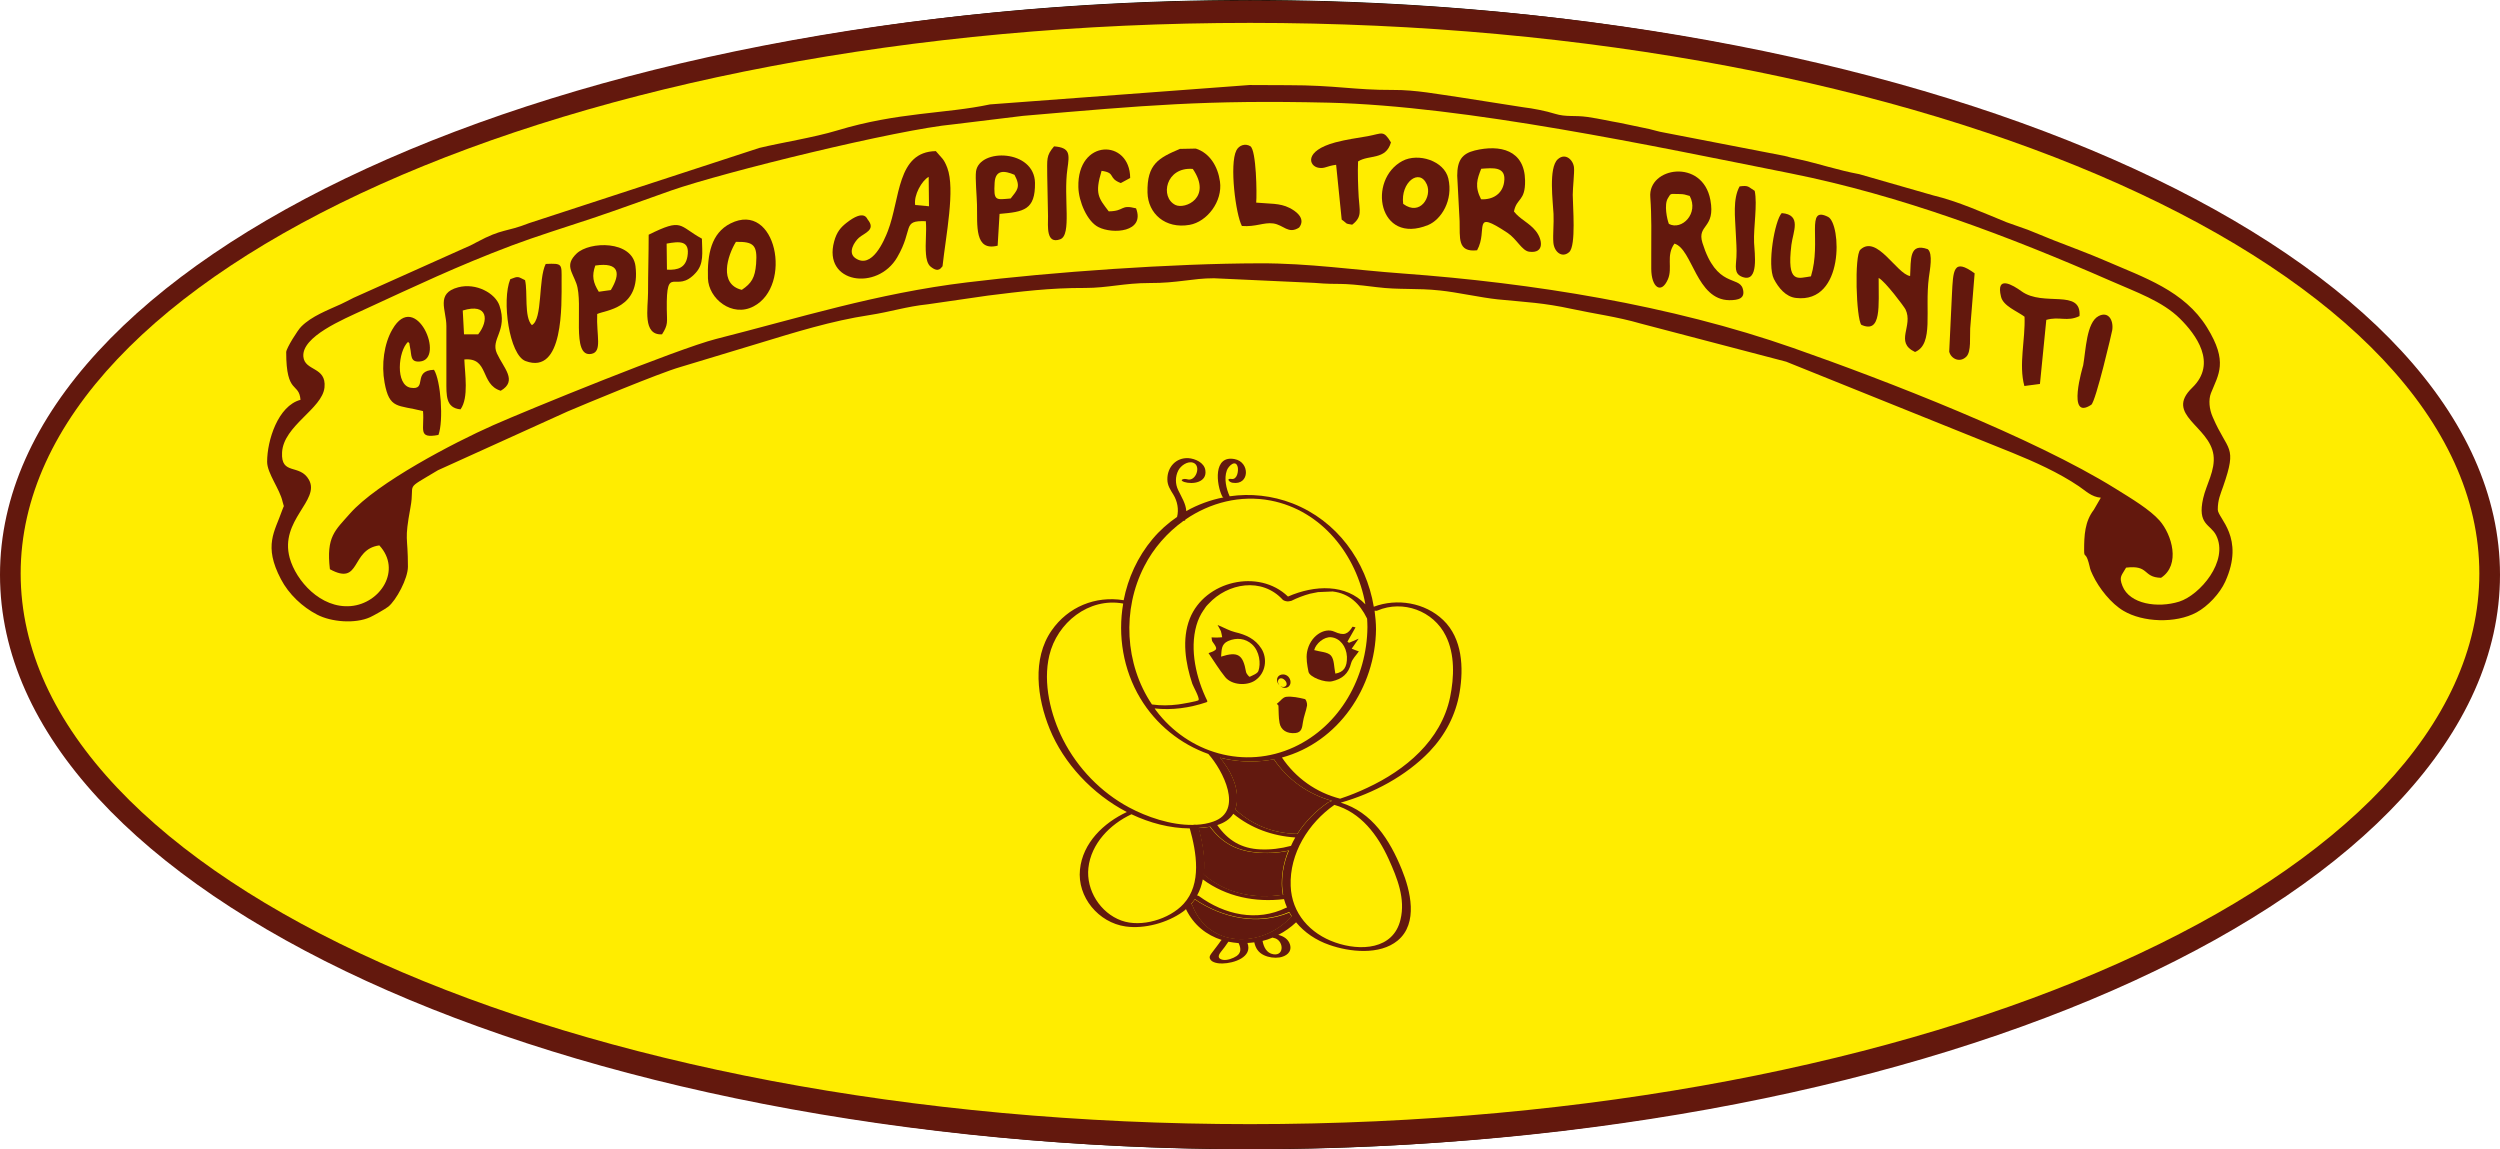 <svg version="1.1" xmlns="http://www.w3.org/2000/svg" xmlns:xlink="http://www.w3.org/1999/xlink" x="0px" y="0px"
	 viewBox="0 0 1573.2 723.1" style="enable-background:new 0 0 1573.2 723.1;" xml:space="preserve">
<style type="text/css">
	.st0{fill-rule:evenodd;clip-rule:evenodd;fill:#FFED00;}
	.st1{fill:none;stroke:#000000;stroke-width:0.567;stroke-miterlimit:22.926;}
	.st2{fill-rule:evenodd;clip-rule:evenodd;fill:#63180D;}
	.st3{display:none;}
	.st4{display:inline;}
	.st5{fill:none;stroke:#62190F;stroke-width:2;stroke-miterlimit:10;}
	.st6{fill:#62190F;}
	.st7{fill:none;stroke:#62190F;stroke-miterlimit:10;}
</style>
<g id="Livello_1">
	<g>
		<ellipse class="st0" cx="786.6" cy="361.6" rx="778" ry="361.3"/>
		<ellipse class="st1" cx="786.6" cy="361.6" rx="778" ry="361.3"/>
		<path class="st2" d="M786.6,14.4c427.2,0,773.6,155.1,773.6,346.5c0,191.3-346.3,346.5-773.6,346.5S13,552.2,13,360.9
			C13,169.6,359.4,14.4,786.6,14.4 M786.6,0.3c434.4,0,786.6,161.8,786.6,361.4S1221,723.1,786.6,723.1S0,561.3,0,361.7
			S352.2,0.3,786.6,0.3z"/>
	</g>
	<path class="st2" d="M180.1,221.6c0,27.1,8.1,18.7,9,30c-14.2,3.8-21,25.6-21,39c0,7.2,8,17.2,9.7,25c1.1,4.7,1.2,1.2-0.2,5.4
		c-4.7,13.6-12,22.2-0.8,43.5c4.9,9.4,13.5,17.5,22.8,22.3c8.8,4.6,23.8,5.9,33.3,1.6c2.2-1,9.5-5.1,11.4-6.6
		c5-4,12.4-17.7,12.4-25.2c0-20.3-2.4-15.4,1.6-37.3c3.1-16.6-4.8-10.1,17.3-23.4L357,259c10.3-4.4,58.3-24.4,71-28l49.6-15
		c22.7-6.9,45.7-14.1,69.4-17.7c13.6-2.1,23.3-5.4,36.7-6.8l38-5.5c20.2-2.5,38.9-4.9,61.2-4.8c14.2,0,24.5-3.1,40.5-3.1
		c17.5,0.1,26.9-3,40.5-3L827,178c18,1.5,13.3-0.6,39.3,2.7c14.3,1.8,25.2,0.5,39.9,2.1c10.7,1.1,25.7,4.5,36.4,5.6
		c18.2,1.8,28.5,2.1,46.5,6c14.3,3.1,28.5,4.9,43.3,9.2l91.6,24l142.3,57.3c14,5.7,29.2,12.5,41.9,21.1c4.3,2.9,7.9,6.7,13.8,7.2
		l-4.4,7.6c-5.7,7.4-6.1,16.2-6.1,25.4c0,5.2,0.9,0.9,2.8,7.7c1.3,4.6,0.5,3.4,2.6,7.9c4,8.5,11.7,18.1,19.4,22.6
		c12.1,7.2,32.7,8.1,45.9,1c7.2-3.9,14.7-11.9,18.1-19.4c12.6-27.8-4.7-39.9-4.7-45.3c0-6.2,1.7-9.7,3.4-14.6
		c9.1-26.2,2.9-21.5-6.6-43.7c-2.2-5-2.7-10.8-1.1-15c4.7-11.8,11-19.6-2.5-41.4c-14.3-23.1-39.7-31.4-63.4-41.7
		c-11.1-4.8-22.3-8.9-33.3-13.2c-5.4-2.2-10.2-4.2-16-6.5l-13.3-4.7c-14.8-6-30.6-13.2-46.1-16.9l-46.7-13.4
		c-7.4-1.4-12.2-2.7-19.4-4.6c-5.9-1.6-13.2-3.6-17.9-4.6c-5.6-1.2-5.3-1.1-9.7-2.3l-75.4-14.6c-5-0.9-5-1.2-9.7-2.3l-18.6-3.9
		c-6.5-1.1-12.2-2.5-20.3-3.7c-8.5-1.2-13.3,0.2-20.5-2c-5.7-1.8-13.9-3.4-19.9-4.1l-40.2-6.3c-13.6-1.9-27.5-4.7-41.9-4.6
		c-24.5,0.1-35.8-3-66.1-3c-8,0-16.1-0.1-24.1-0.1L623,65.7c-28.1,6-57.9,4.8-96.2,16.4c-14.9,4.5-35,7.6-49,11L333,140.4
		c-15,5.9-16.6,3.2-33,12c-3.5,1.9-4.1,2.2-8.1,3.9l-69.4,31.1c-2.8,1.4-5.8,3-8,4c-8.1,3.7-18.5,7.6-24.9,14.1
		C187.6,207.3,180.1,219.2,180.1,221.6 M238.7,343.2c14.3,15.5,0.7,36.6-18,38.2c-18.9,1.6-34.4-15.9-38.4-30.3
		c-6.5-23.8,19.4-36.2,12.1-49.2c-5.8-10.3-17.7-2.5-16.9-17.2c0.9-16.9,25.3-27.4,26.7-40.9c1.3-13.2-12.5-10.1-13.3-19.4
		c-1.1-12.6,25-23.4,37.9-29.4c32.6-15,59-27.6,93.2-40.5c15.2-5.7,33.7-11.5,50.3-17c16.8-5.6,32.9-11.6,50-17.6
		c33.3-11.6,142.4-38.4,178-41.7l43.5-5.3c76.9-6.6,114.5-10.1,192.2-8.3c86.5,2.1,204.8,27.4,290.8,44.5
		c69.4,13.9,136.7,39.3,201.3,67.6c16.1,7.1,32.6,12.8,43.7,23.8c10,9.9,23.7,28.1,7.7,43.5c-17.6,17,10.9,24,13.4,42.3
		c1.3,9.6-4.6,18.7-6.5,27.3c-3.8,16.8,4.6,16.1,8.2,23.3c8.1,16.2-10.3,37.6-23.3,41.7c-13.5,4.2-31.2,1.6-35.7-9.9
		c-2.4-6-0.3-6.7,2.3-11.5c14.8-1.8,10.3,6.1,22,6.4c12.5-8.2,6.8-27.2-0.9-36c-6.2-7-17.6-13.8-27.9-20.2
		c-51.5-32-144.1-67.9-202.6-88.4c-77.4-27.1-164-40.9-245.8-46.9c-30.5-2.2-58.9-6.5-90.1-6.4c-54.6,0.1-130.3,5.4-184.1,12
		c-56.9,6.9-105.8,22.4-157.9,35.6c-24.3,6.2-118.6,44.7-140.3,54.3c-24.8,11-72.9,36.1-90.1,55.6c-9.4,10.7-15,14.5-12.6,35
		C227.4,369,220.4,345.7,238.7,343.2z"/>
	<path class="st2" d="M546,138.1c-0.4-0.4-2-6.8-13.4,2.2c-3.4,2.7-6.1,5.6-7.7,11.7c-7.2,26.3,27.2,31.4,39.7,9.9
		c10.5-18.1,2.7-23.3,18-22.7c0.6,6.8-0.5,13.9,0.1,20.8c0.2,2.7,0.9,6.1,2.8,7.7c5.4,4.5,6.8,0.4,7.6-0.1c2.1-19.3,8.1-48.5,3-62
		c-2.3-6-3.5-6-7.2-10.5c-24.6,0.4-22.3,29.8-30.2,50.3c-2.2,5.7-10,24.4-20.5,17c-4.8-3.4-0.8-10,2.3-12.8
		C544.1,146.5,551.4,144.7,546,138.1 M575.9,129c-1-6.2,4.2-15.4,8.5-17.7l0.2,18.5L575.9,129z"/>
	<path class="st2" d="M1039.1,160.1v9c0,11.7,6.3,16.4,10.5,6.6c3.1-7.2-1.4-14.8,4.1-22.4c11.4,3.4,13.7,35.5,34.6,35.6
		c5.5,0,10.2-1,8.4-7.2c-2.4-8.3-16.5-0.2-25.4-28.9c-3.6-11.7,8.4-8.8,5-27c-4.9-26.3-39.4-20.7-37.8-1.7
		C1039.4,136.3,1039.1,148,1039.1,160.1 M1050.2,140.9c-1.1-2.7-3.2-12.1-0.6-16.2c2-3.3,1.2-2.6,6.9-2.6c3.2,0,4,0.4,6.8,1.2
		C1069.2,134.3,1058.3,145.2,1050.2,140.9z"/>
	<path class="st2" d="M917,110.6l1.5,28.5c0.3,10.5-1.6,19.8,11,18.4c7.2-13-3.9-26.2,19.1-11c5.9,3.9,9.1,11.3,13.7,11.9
		c9.9,1.3,8.3-7.9,4.1-13.1c-4.2-5.2-9.8-7.2-13.7-12.2c1.7-8.7,7.2-6.3,7-19.5C959.4,94.4,944,90.8,928,94.7
		C920,96.7,917,101,917,110.6 M932,125.4c-4.1-8-2.5-12.7,0.1-19.2c7.2-0.5,16-1.7,14.4,8.5C945.4,122.1,939.3,125.8,932,125.4z"/>
	<path class="st2" d="M280.9,205.1l0,34.5c0,9.2-0.5,17.1,8.9,18c5.3-7.4,2.7-22.5,2.4-31.4c15.7-1.4,9.8,15.7,22.9,19.7
		c10.8-6.3,1.8-14.3-2.4-23.5c-4.2-9.2,7-14.1,1.6-30.1c-2.6-7.7-14.6-14.5-26-11.5C274,184.6,280.9,195.2,280.9,205.1 M291.2,195.4
		c16.2-5,16.4,6.6,9.7,15l-8.9,0L291.2,195.4z"/>
	<path class="st2" d="M1171.3,204.4c12.9,5.8,10.8-12.2,10.9-29.5c4.2,2.2,16.2,18.3,16.9,19.8c5.1,10.5-7.1,20.6,6,26.8
		c12-5,6-26,8.7-46.9c0.6-4.7,2.7-15-0.7-17.8c-11.8-4.2-10.5,6.4-11.1,16.9c-8.5-1.3-20.9-26.3-31.3-16.6
		C1166.8,160.6,1168.1,200.6,1171.3,204.4"/>
	<path class="st2" d="M459.7,140.6c-12.1,6.1-14.7,19.4-14.2,34.6c0.4,12.8,15.2,24.7,28.7,17.6C499,179.9,488.5,126.2,459.7,140.6
		 M466.8,182.4c-14.6-3.5-9.1-21.4-3.7-30.2c11.3-0.2,13.6,2.1,12.7,13.9C475.1,174.8,472.9,178.3,466.8,182.4z"/>
	<path class="st2" d="M375.8,197.6c5.1-2.5,27.4-3.2,24.1-30.1c-2-16.3-28.9-15.8-37.1-7.9c-7.4,7.1-2.8,11.3-0.1,18.8
		c4.7,13-3.6,46.7,9.4,44.3C379.2,221.4,375.2,211.1,375.8,197.6 M374.6,167.1c15.4-2.3,16,5.1,9.8,15.4l-7.6,1.1
		C373.2,177.8,372.3,173.6,374.6,167.1z"/>
	<path class="st2" d="M266.2,258.7c1,11.6-3.6,17.5,9.7,15c3.3-8.8,1.5-34.3-2.8-41c-14,0.5-3.7,13.1-14.7,11.3
		c-9.7-1.7-7.9-23.1-1.6-28.9c1.9,2.6,0.2-0.8,1.3,3.9c1,4.4-0.1,9,6,8.5c16.6-1.2-2.5-45.8-17.2-20.2c-5.2,8.9-7,22.1-4.9,33.5
		C245.1,257.7,250.2,254.6,266.2,258.7"/>
	<path class="st2" d="M334.7,204.6c-5-5-2.5-20.8-4.3-28.3c-4.6-2.2-4-2.7-9.3-0.6c-5.5,13.4-0.6,47.7,9.6,51.5
		c24.1,9,22.7-35.4,22.7-50.6c0-10.5,0.8-11-10-10.5C338.6,175.7,341.6,200.9,334.7,204.6"/>
	<path class="st2" d="M742.5,93.7c-13.4,5.7-20.8,9.5-20.4,27.5c0.3,13.2,11.2,23,26.5,20.3c10.9-1.9,20.9-14.7,19.1-27.3
		c-1.3-9.4-6.4-17.9-15.2-20.7L742.5,93.7z M750.6,106.3c12.3,18-4.8,25.6-10.9,22.7C729.8,124.2,733.5,104.9,750.6,106.3z"/>
	<path class="st2" d="M1139.6,173.9c-8.1,1.1-15.4,5.2-12.3-19.9c1-8.1,6.7-18.9-6.1-19.9c-4.4,4.6-9.3,32.8-4.9,41.5
		c2.8,5.4,7.4,11.2,13.9,11.9c30.8,3.6,28.4-46.8,20.2-51C1135.9,129.2,1146.4,151.7,1139.6,173.9"/>
	<path class="st2" d="M882.5,101.3c-22.1,11.8-15.2,53.1,16.2,40.3c8.2-3.4,15.9-15.5,12.7-29.3C908.8,101.2,892.5,96,882.5,101.3
		 M883,128.3c-1.8-13.4,10.2-22.9,14.9-12.2C901.2,123.6,893.8,136.3,883,128.3z"/>
	<path class="st2" d="M627.8,154.6l1.2-20c15.3-1.3,22.5-2.5,22.3-19.5c-0.3-21.1-34.9-22-37.1-7.3c-0.6,4.2,0.5,15.8,0.6,20.9
		C615.1,142,613.1,158.3,627.8,154.6 M636,124.9c-9.4,0.8-10.8,1.8-10.1-9.9c0.5-8.5,6.4-7.6,12.5-5
		C642.6,117.8,640,119.7,636,124.9z"/>
	<path class="st2" d="M408.2,147.7c0,12.2-0.4,24.2-0.4,36.4c0,9.9-3.6,27,8.8,26.3c4-6.3,3.1-7.5,3-15.7c-0.4-29.7,5.6-9,18.2-23
		c5.2-5.7,4.1-12.3,3.9-21.5C426.8,142,429.8,137,408.2,147.7 M419.5,153.3c8.1-1.5,14.8-2.1,13.1,8.1c-1.2,6.9-5.8,8.7-12.9,8.3
		L419.5,153.3z"/>
	<path class="st2" d="M1274,199.3c0.6,14.2-3.8,30.2-0.1,43.6l9.8-1.3l4-40.3c8.2-2.4,13,1.4,20.9-2.4c1.3-17.5-22.7-5.6-36.5-15.6
		c-5.4-3.9-16.3-10.5-12.9,3.4C1260.6,192.6,1269.2,195.7,1274,199.3"/>
	<path class="st2" d="M840.8,103.7l3.5,34.5c3.8,2.6,1.6,2.4,6.6,3.2c6.5-5,4.6-8.8,4.1-17.3c-0.4-7.2-0.7-15.3-0.4-22.5
		c6.8-4.4,17.5-0.7,20.7-12c-4.8-7.9-5.4-5.6-14.6-3.9c-7.5,1.3-13.1,2-20.4,3.9c-20,5.4-16.7,15.1-10.4,16
		C833.8,106.2,834.6,104.5,840.8,103.7"/>
	<path class="st2" d="M714.9,131.1c-10.1-2.6-6.9,1.8-17.2,1.9c-6.4-8.4-8.9-11-4.5-25.5c9.3,1.3,3.7,4.5,12.1,7.7l5.9-3.2
		c-0.1-24.7-33.4-24.9-32.6,5.8c0.2,9.1,5.6,21.6,12.6,25.1C700.1,147.5,720.7,146.2,714.9,131.1"/>
	<path class="st2" d="M781.5,142.2c8.7,0.7,13.7-2.4,19.7-1.6c6.6,0.9,9.5,7,16.3,2.6c4.3-5.5-1.5-10.1-6.1-12.4
		c-6.1-3.1-12.6-2.5-20.9-3.3c0.5-5.2,0.1-33.1-3.7-35.5c-3.1-1.9-7.1-0.7-8.8,2.7C773.6,103.4,777.6,135,781.5,142.2"/>
	<path class="st2" d="M980.3,100.2c-6,5.4-3,27.2-2.7,34.4c0.3,5.9-0.5,13.2-0.1,18c0.5,6.1,5.6,10,10,6c4.4-4.1,2.2-28.9,2.2-36
		c0-4.2,1.1-14.1,0.8-17C990.2,100.9,985.2,95.8,980.3,100.2"/>
	<path class="st2" d="M1320.6,198.9c-7.7,4-8,21.7-9.7,31c-0.1,0.5-10.7,35.3,5.1,24.8c2.8-1.9,13.1-46,13.2-47
		C1330.1,201.4,1326.7,195.7,1320.6,198.9"/>
	<path class="st2" d="M1242.6,172c-13.6-9.9-13.5-1.9-14.3,13.6c-0.2,3.8-1.7,35.6-1.7,35.7c1.1,4.5,6.8,7.3,10.9,3
		c3-3.2,2-12.2,2.3-17.6L1242.6,172z"/>
	<path class="st2" d="M659,110.6l0.5,25.5c0,6.3-1.3,17.7,7.6,14.5c7.5-2.6,2-26,4.6-44.3c1.3-9.2,1.9-13.4-8.4-14.2
		C658.2,98.1,659,100.1,659,110.6"/>
	<path class="st2" d="M1104.2,120.1c-4.2-2.5-3.6-3.6-9.5-2.8c-4.4,8-2.8,19.5-2.4,29.4c0.2,5.4,0.7,9.7,0.4,15.1
		c-0.3,5.8-1.7,10.5,3.8,12.5c10.5,3.8,7.6-15,7.3-21.6C1103.4,142.8,1106,128.8,1104.2,120.1"/>
</g>
<g id="Livello_2" class="st3">
	<g class="st4">
		<path class="st5" d="M883.6,477.1c5.3,5,8.8,11.5,9.2,19.4c1.4,30.6-27.8,39.1-52.6,35"/>
		<path class="st5" d="M664.5,416.1c-10.4,0.9-20.3,4.8-27.2,13c-10.8,12.8-10.4,32.9-1.9,46.5c11.8,18.9,34.8,23.7,56,24.6
			c9.8,0.5,21,0.8,30.5-1.1"/>
		<path class="st5" d="M818.9,396.2c17.2-14.1,39.9-26.8,60.8-30.2c42.6-6.9,70.6,26.6,63.3,67.1c-4,21.9-17.9,34.2-39,39.7
			c-28.5,7.4-58.4,10.6-87.8,9.5c-4.5-0.2-10.9,0.1-17.5-0.2"/>
		<path class="st5" d="M768.3,373.7c-3.5-24.2-15.1-49.2-40.7-55.7c-27.2-7-65.2,10.1-73.8,38.8c-12.6,42.1,18.1,78.1,54.4,93.6
			c3.2,1.4,7.2,3.5,11.6,5.8c4.8,2.4,10,5,15.2,6.9"/>
		<path class="st5" d="M859.4,575.4c-19.8,3.4-50.3,9-70.9,9.4c-8.2,0.2-16.7-1.1-24.8-3.7c0,0,0,0,0,0c-12.6-4-24.4-11-33.1-20.2
			c-1-1.1-2-2.2-2.9-3.4c-10.8-13.9-12.9-33-7-49.4c0.6-1.7,1.3-3.3,2-4.9c13.4-28,53.6-32.1,81.5-18.8c7.1,3.4,13.3,7.8,18.2,13.3
			c1.8,2.1,3.5,4.3,4.9,6.6c5,8.6,9.8,18.2,13.3,27.9v0c0.8,2.1,1.5,4.2,2.1,6.3C845.9,549.4,851.4,566.3,859.4,575.4z"/>
		<path class="st6" d="M777.5,492.5c27.3-16.3-2.3-44.9-24.4-41c-18.6,3.3-32.2,26.7-12.5,38.6C750.6,496.2,766.8,498.8,777.5,492.5
			z"/>
		<path class="st5" d="M826.5,447.6c0.4-0.9,0.8-1.8,1.1-2.8c12.8-34.9-15.4-65.5-49.1-71.1c-15.2-2.5-33.2,7-43.6,17.4
			c-17.4,17.4-10.6,48.6,7.5,63C766,472.9,812.2,479.3,826.5,447.6z"/>
		<path class="st7" d="M785.7,421.4c-1.7,13.2,12.7,22.3,24.7,19.6c13.8-3.1,16.2-23.7,6.2-32.1c-7.6-6.3-18.3-6.1-25.1,1.2
			C788,413.8,786.2,417.7,785.7,421.4z"/>
		<path class="st6" d="M811.1,414.6c0.6-2.7,4-2.9,5.9-1c2.4,2.4,0.1,6.6-3.2,6.1C811.3,419.2,810.5,416.8,811.1,414.6z
			 M813.4,428.3c9.1-4,7.7-16.9-2.1-18.9c-8.7-1.8-15.8,8.6-9.7,15.6C804.7,428.4,808.9,430.3,813.4,428.3z"/>
		<path class="st7" d="M744,399.6c-1.7,12.8,12.3,21.6,23.9,19c13.4-3,15.7-23,6-31.1c-7.3-6.2-17.7-5.9-24.3,1.2
			C746.2,392.3,744.5,396.1,744,399.6z"/>
		<path class="st6" d="M822.4,497.6c0.1,8.2-3.1,17.8-6.9,23.4c-18.1,26.6-45.6,41.1-76.8,37.8c-3.4-0.4-7.2-0.8-11-1.5
			c-10.8-13.9-12.9-33-7-49.4c8.1,16.3,38.2,15.9,52,9.9c6.3-2.7,28.4-21.5,31.5-33.6C811.3,487.7,817.6,492.2,822.4,497.6z"/>
		<path class="st6" d="M859.4,575.4c-19.8,3.4-50.3,9-70.9,9.4c-8.2,0.2-16.7-1.1-24.8-3.7c21.5-4.6,45.3-11,62.2-25.7
			c7.7-6.7,12.2-14.5,14.6-23.1c0.8,2.1,1.5,4.2,2.1,6.3C845.9,549.4,851.4,566.3,859.4,575.4z"/>
		<path class="st6" d="M782.4,382c0.9-16.6-9.5-59.2-33.9-47.4c-1.4,0.7-0.2,2.7,1.2,2c4.8-2.3,9.7-2.3,14.1,0.7
			c4.4,3,7.3,8,9.5,12.8c4.5,9.5,7.3,21.3,6.7,31.8C780,383.6,782.4,383.5,782.4,382L782.4,382z"/>
		<path class="st6" d="M806.7,395.2c6.1-7.6,16.6-11.3,26-12.5c9.5-1.2,21,0.2,27,8.5c0.9,1.2,2.9,0,2-1.2
			c-6.5-8.9-18.2-10.8-28.5-9.7c-10.1,1.1-21.6,5.1-28.2,13.3C804.1,394.7,805.7,396.3,806.7,395.2L806.7,395.2z"/>
		<path class="st6" d="M737.7,467.3c-7.5-1.3-14.4,1.4-19.5,7c-5,5.5-8,12.9-9.6,20.2c-0.4,1.8,2.3,2.5,2.7,0.7
			C714,483,722.2,467.5,737,470C738.8,470.3,739.5,467.6,737.7,467.3L737.7,467.3z"/>
		<path class="st6" d="M784.4,479.7c8.5,1.9,17.4,3.7,26.2,2.8c4.3-0.5,8.5-1.7,12.1-4.1c3.9-2.6,6.5-6.5,8.1-10.9
			c0.1-0.2,0.1-0.4,0.2-0.6c0.5-1.5-1.8-2.1-2.3-0.6c-1.4,4.1-3.8,7.7-7.5,10.2c-3.4,2.3-7.5,3.3-11.5,3.7c-8.3,0.8-16.7-1-24.8-2.8
			C783.5,477.1,782.9,479.4,784.4,479.7L784.4,479.7z"/>
		<path class="st6" d="M735.8,485.8c-4.8,2.2-8.7,6.2-12.1,10.2c-4.3,5.1-8,10.9-11.1,16.8c-3.1,5.9-5.7,12.2-7.4,18.7
			c-1.3,5.2-2.2,10.9-0.9,16.2c0.2,0.8,0.4,1.5,0.7,2.2c0.8,1.9,4,1.1,3.2-0.9c-1.9-4.6-1.3-9.8-0.3-14.5c1.4-6.5,3.9-12.7,6.8-18.6
			c3-6,6.6-11.8,10.9-17.1c3.3-4,7.2-8.1,11.9-10.3C739.4,487.8,737.7,484.9,735.8,485.8L735.8,485.8z"/>
		<path class="st6" d="M772.3,491.8c7.7,8.7,8.2,21.5,6.7,32.4c-1.6,11.4-5.5,22.9-11.5,32.7c-1,1.6,1.5,3,2.5,1.4
			c6.3-10.2,10.3-22.2,11.9-34.1c1.6-11.8,0.7-25.1-7.6-34.4C773.1,488.4,771.1,490.4,772.3,491.8L772.3,491.8z"/>
		<path class="st6" d="M739.8,459.1c-1.3-0.1-2.9-0.9-4.1-1.5c-1.8-0.8-3.5-1.6-5.2-2.5c-2.8-1.5-5.4-3.3-7.6-5.5
			c-4.3-4.4-6.6-10.4-8.9-16c-0.6-1.5-3-0.8-2.4,0.7c2.5,6.1,5,12.3,9.6,17.1c2.4,2.5,5.4,4.5,8.4,6.1c1.8,1,3.7,1.8,5.5,2.7
			c1.5,0.6,3.1,1.4,4.7,1.5C741.5,461.7,741.4,459.2,739.8,459.1L739.8,459.1z"/>
		<path class="st6" d="M780.5,484.3c8.5-1.1,12.8,7.7,14.8,14.6c1.2,4.4,1.8,8.9,1.8,13.4c0,3.7-0.3,7.6-1.7,11
			c-0.7,1.8,2.1,2.5,2.8,0.8c1.5-3.8,1.8-8.1,1.8-12.1c0-5-0.8-10-2.2-14.8c-2.3-7.8-7.9-17.1-17.3-15.8
			C778.6,481.7,778.6,484.6,780.5,484.3L780.5,484.3z"/>
		<path class="st6" d="M710.6,491.6c-2.8-2.9-7.8,6.4-2.5,7.5c2.3,0.5,3.8-1.8,4.5-3.6c0.9-2.7,0.6-3.8-2-4.7V491.6z"/>
		<path class="st6" d="M714.1,436.7c1.9-0.9,1.8-3.3,1.3-5c-1.1-3.7-5.2-4.2-5.5,0.2C709.7,434.2,711.1,438.2,714.1,436.7z"/>
		<path class="st6" d="M834.5,459.8c1.7,2.7-2.4,9.9-5.8,7.1c-2.3-1.9-1.2-6.5,1-7.9C831.3,458.2,833.5,458.2,834.5,459.8z"/>
		<path class="st6" d="M800.9,529.7c5.3-2.1-1-10.7-5.1-6.9C792.5,525.8,797.1,531.2,800.9,529.7z"/>
		<path class="st6" d="M699.9,552.2c1.9,0.7,6.7,1.5,8.3-0.2c3.1-3.4-2.7-7.4-5.8-7.1C698,545.2,694,550.2,699.9,552.2z"/>
		<path class="st6" d="M776.8,562c-5.1,3.2-15.1-4.9-6.6-6.5c1.7-0.3,4.9-0.5,6.4,0.4C779,557.3,778.9,560.6,776.8,562z"/>
		<path class="st6" d="M754.3,429.3c0.9,7.7,15.6,15.3,22.3,11.5c-2,6.7-12.5,14.6-19.1,9.9c-3.1-2.2-3.1-6.8-3.3-10.4
			c-0.1-2.3,0.1-9.5,0.1-9.6V429.3z"/>
		<path class="st6" d="M759.4,403.1c-5.9-6.8,1-16.8,9.4-15.1c9.5,1.9,10.8,14.4,2,18.3C766.5,408.3,762.4,406.5,759.4,403.1z
			 M771.2,398c3.1,0.6,5.4-3.6,3.1-5.9c-1.9-1.9-5.1-1.7-5.8,0.9C768,395.3,768.8,397.6,771.2,398z"/>
	</g>
</g>
<g id="Livello_3">
	<g>
		<g>
			<path class="st6" d="M816.3,524.8c5.1-7.9,11.8-14.7,19.5-19.9c0.2-0.1,0.5-0.2,0.9-0.3c0.2-0.2,0.5-0.3,0.9-0.4
				c0.2-0.1,0.4-0.1,0.6-0.2c-15-4.2-27.8-13.3-36.6-26.2c-1.2,0.2-2.3,0.4-3.5,0.6c-10.3,1.5-20.6,0.9-30.4-1.6
				c6.2,7.6,11.1,16.6,10.7,26.6c-0.1,2.3-0.5,4.4-1.2,6.1c0.3,0.1,0.6,0.2,0.7,0.4c10.6,9.5,23.6,14.5,37.8,14.8
				C816,524.7,816.1,524.7,816.3,524.8z"/>
			<path class="st6" d="M789.5,536.4c-12.1-1.3-21.1-6.5-28.1-16.1c-2.4,0.4-4.8,0.7-7.2,0.8c2.5,9.3,4.3,19.6,3.2,29.2
				c0.1,0.1,0.2,0.1,0.2,0.2c13.9,11.8,31.2,15.3,48.9,12.7c0.2,0,0.5,0,0.8,0.1c-0.4-2.3-0.7-4.7-0.7-7.3c0-7.2,1.5-14.1,4.1-20.6
				C803.9,536.8,796.6,537.2,789.5,536.4z"/>
			<path class="st6" d="M751.9,566c-0.7,1-1.5,2-2.3,3c0.3,0.2,0.6,0.4,0.7,0.7c10.4,27.4,44,26.9,61.9,7.6c0.2-0.2,0.4-0.3,0.7-0.3
				c-0.6-0.9-1.1-1.8-1.6-2.7C791.6,582.5,769.3,577.8,751.9,566z"/>
			<path class="st6" d="M805.2,431.3c-0.6-0.6-1-1.5-1-2.4c0-0.9,0.5-1.6,1.1-1.9c1.3-0.5,2.4,0.2,3.2,1c0.8,0.8,1.5,2,1,3.2
				c-0.3,0.6-1.1,1.1-1.9,1.1C806.7,432.3,805.8,431.9,805.2,431.3c0.6,0.6,1.4,1.2,2.3,1.4c0.9,0.3,2.1,0.2,3.1-0.4
				c1-0.7,1.6-2,1.5-3.2c0-1.2-0.6-2.4-1.4-3.3c-0.9-0.9-2.1-1.4-3.3-1.4c-1.2,0-2.5,0.5-3.2,1.5c-0.7,1-0.7,2.2-0.4,3.1
				C804,429.9,804.5,430.7,805.2,431.3z"/>
			<path class="st6" d="M908.2,390.2c-11.5-11-29-13.9-43.7-8.4c-4.8-28.7-23.2-54.1-51.1-65c-12.9-5-26.5-6.4-39.6-4.5
				c-2.2-4.8-3.6-11.2-1.8-16.2c1-2.9,5.7-7.3,6.9-2.1c0.5,2.4-0.3,7.9-3.9,7.4c-3.6-0.6-1.6,2.1,0.7,2.4c10.8,1.7,11-13.1,1.2-14.9
				c-13.6-2.6-11.5,16-7.8,23.4c0.1,0.3,0.4,0.5,0.8,0.7c-8.2,1.6-16.1,4.5-23.4,8.6c-0.3-4.7-2.9-8.6-5.1-13.2
				c-1.9-3.9-1.9-8.5,0.1-12.4c1.5-2.9,5.8-6.1,9.4-4.8c5.2,1.9,1.6,12.1-3.8,10.4c-2.2-0.7-5.4,0.5-1.9,1.7
				c5.3,1.7,14.5,0.3,13.3-7.4c-0.7-4.8-6.4-7.3-10.7-7.6c-7.8-0.4-13.3,5.7-13.2,13.4c0,3.8,1.9,6.5,3.8,9.6
				c2.5,4.1,3.5,9.3,2.3,14c-5.7,3.9-10.9,8.5-15.5,14c-9.3,11.1-15.4,24.5-18.1,38.4c-17.8-2.9-35,4.2-45.3,19
				c-12.5,17.9-9.1,42.7-1.3,61.9c8.8,21.7,26.9,41.1,48.6,52.4c-14.6,6.8-27.8,19.4-29.5,36.2c-1.8,17.3,11.7,33.4,28.7,35.8
				c11.9,1.7,26.4-2.3,36.1-9.3c0.7-0.5,1.3-1,1.9-1.6c4.8,10,13,16.4,22.5,19.4c-0.1,0.1-0.3,0.2-0.4,0.3c-1.8,2.7-3.9,5.2-5.8,7.8
				c-0.8,1.1-1.8,2.3-1.2,3.7c1,2.6,5.6,3.1,7.9,3c7.1-0.1,19.1-4,15.7-12.9c1.4-0.1,2.9-0.2,4.3-0.4c0.8,3.6,2.5,6.4,6.1,8.1
				c3,1.4,6.6,1.9,9.8,1.4c4.1-0.7,7.9-3.3,6.6-8c-1-3.5-4.1-5.4-7.4-6.2c4.1-2.1,7.8-4.7,11.2-7.9c5.3,6.4,12.5,11.3,20.9,14.2
				c12.7,4.5,31.7,6.6,43-2.7c13.2-10.9,8-31.6,2.6-44.8c-7.5-18.5-18.7-36.1-38.4-42c20.6-5.9,41.1-16.8,55.9-32.2
				c9.9-10.4,16.5-23,18.9-37.2C921.1,420.3,920.3,401.8,908.2,390.2z M860.3,389.3c0.1,1.8,0.2,3.6,0.2,5.4
				c-0.3,31.4-17.1,61.9-46.1,75.4c-31.1,14.4-66.7,3.9-87-23.1c-0.3-0.4-0.5-0.8-0.8-1.2c10.9,1.2,21.9-0.3,32.3-3.8
				c0.4-0.1,1.1-0.4,0.8-1c-6.9-14-11.2-32.1-6.8-47.5c1-3.5,2.5-6.7,4.5-9.6c0,0,0.1-0.1,0.1-0.1c0-0.1,0.1-0.1,0.1-0.1
				c0,0,0,0,0,0c0,0,0,0,0,0c0,0,0,0,0,0c0.1-0.1,0.1-0.2,0.2-0.3c0,0,0,0,0,0c0.1-0.1,0.2-0.3,0.3-0.5c0.1-0.1,0.1-0.2,0.2-0.3
				c0.5-0.8,1.1-1.5,1.8-2.2c0.2-0.2,0.2-0.2,0.3-0.3c0,0,0.1-0.1,0.1-0.1c12-13.1,33.6-17,46.8-2.5c0,0,0,0,0,0
				c0.2,0.1,0.3,0.2,0.5,0.3c0.4,0.2,0.9,0.4,1.4,0.5c1.2,0.3,2.2,0.1,3.4-0.2c0,0,0,0,0,0c3.6-1.8,7.7-3.4,11.8-4.5l4-0.8
				c0.3-0.1,0.7-0.1,1-0.2l9.2-0.4c10.4,1.2,17.1,7.7,21.6,16.9C860.2,389.3,860.3,389.3,860.3,389.3z M806.8,555.9
				c0,2.5,0.3,4.9,0.7,7.3c-0.3-0.1-0.6-0.1-0.8-0.1c-17.7,2.6-35-0.9-48.9-12.7c-0.1-0.1-0.1-0.1-0.2-0.2
				c1.1-9.6-0.7-19.9-3.2-29.2c2.4-0.2,4.8-0.4,7.2-0.8c7,9.7,16,14.8,28.1,16.1c7.1,0.8,14.4,0.4,21.4-1.1
				C808.3,541.8,806.8,548.8,806.8,555.9z M809.9,571.1c-0.2,0-0.4,0.1-0.5,0.1c-18.5,9.1-38.9,4.4-54.9-7.3
				c-0.2-0.2-0.7-0.3-1.2-0.4c1.8-3.2,2.9-6.6,3.6-10.1c14.7,10.9,33,14.6,51.1,12.4C808.5,567.7,809.2,569.4,809.9,571.1z
				 M793.1,534.5c-11.9-0.5-20.5-5.7-27.1-15.3c4.4-1.4,7.9-3.6,10.1-7.1c11.1,9.1,24.7,14,39,14.9c-1,1.7-1.9,3.5-2.7,5.3
				c0,0-0.1,0-0.1,0C806,534,799.4,534.8,793.1,534.5z M778,509.9c-0.2-0.1-0.4-0.3-0.7-0.4c0.7-1.8,1.1-3.8,1.2-6.1
				c0.4-10-4.6-19-10.7-26.6c9.8,2.5,20.1,3.1,30.4,1.6c1.2-0.2,2.4-0.4,3.5-0.6c8.7,13,21.6,22,36.6,26.2c-0.2,0.1-0.4,0.1-0.6,0.2
				c-0.4,0.1-0.6,0.2-0.9,0.4c-0.4,0-0.7,0.1-0.9,0.3c-7.7,5.2-14.5,12.1-19.5,19.9c-0.2,0-0.4-0.1-0.5-0.1
				C801.6,524.4,788.6,519.4,778,509.9z M720.1,356.3c5.8-11.4,14.4-21.1,24.6-28.5c0.6,0,1.1-0.2,1.2-0.6c0-0.1,0-0.2,0.1-0.3
				c15.5-10.6,34.5-15.6,53.7-11.9c32.2,6.3,54,34.3,59.5,65.3c-12.2-12.9-31.8-12.3-48.7-4.9c0,0,0,0,0,0
				c-18.4-17.8-52.4-9.9-61.8,13.9c-5.1,13-2.7,28.1,1.6,41c0.6,1.7,4.5,8.5,4,10.2c-0.2,0.8-11.4,2.6-12.9,2.8
				c-5.5,0.7-11,0.8-16.5,0C707.8,417.9,706,383.6,720.1,356.3z M669,465.5c-7.9-15.5-12.8-35.7-8.7-53
				c4.8-20.6,24.9-36.7,46.5-32.7c-3.5,20.2,0,41.6,10.7,59.5c9.9,16.6,25.4,29,43,35.2c0,0,0,0.1,0,0.1c8.9,10,22.4,35.7,3,42.4
				c-3.3,1.2-6.9,1.8-10.6,2c-0.6-0.1-1.5-0.1-2.3,0.1c-13.9,0.2-29.1-5.1-40.1-11C692.9,498.7,678.1,483.4,669,465.5z M744.8,568.8
				c-8.9,9.7-26.7,15-39.1,10.5c-13.3-4.8-22.3-19.1-20.8-33.1c1.7-15.4,13.6-27.5,27.1-33.8c11.6,5.5,24.1,8.8,36.7,8.9
				C752.9,536.3,756.4,556.2,744.8,568.8z M778.2,601.6c-2.2,1.5-6.1,2.9-8.7,2.4c-3.4-0.7-3-2.7-1.3-4.9c1.7-2.1,3.3-4.2,4.8-6.5
				c2.1,0.4,4.3,0.7,6.5,0.9c0,0,0,0.1,0,0.1C780.9,596.6,781.2,599.5,778.2,601.6z M801.3,600.5c-4.3-0.7-6.1-4.6-6.8-8.4
				c2.1-0.5,4.3-1.2,6.3-2.1c0.2,0.1,0.4,0.1,0.6,0.2C807.7,591.1,808.7,601.7,801.3,600.5z M812.2,577.1
				c-17.9,19.4-51.5,19.8-61.9-7.6c-0.1-0.3-0.4-0.5-0.7-0.7c0.8-1,1.6-1.9,2.3-3c17.4,11.8,39.6,16.6,59.4,8.1
				c0.5,0.9,1,1.8,1.6,2.7C812.6,576.9,812.4,577,812.2,577.1z M873.9,540.7c5.4,11.9,10.6,24.9,7.4,38c-4.5,19-25.4,19.9-41,14.4
				c-15.9-5.5-27.5-18.4-28.1-35.6c-0.8-20.4,11.1-39.5,27.5-51C856.4,511.2,867,525.5,873.9,540.7z M912.5,438.8
				c-5.7,27.2-28.1,45.8-52.2,57c-5.5,2.6-11.2,4.9-17,6.8c-15.1-3.9-27.9-13-36.6-25.9c35.5-9.6,58.8-44.1,59.2-80.7
				c0-3.9-0.4-7.9-0.9-11.7c0.7,0.1,1.5,0.1,1.8-0.1c16-6.8,35.2,0.1,43,15.9C915.6,411.7,915.1,426.2,912.5,438.8z"/>
		</g>
		<path class="st6" d="M777.2,397.8c6.8,1.6,12.7,4.2,16.6,10.4c3.9,6.2,2.8,15.4-4,20c-5.2,3.5-14.6,3-18.8-2.1
			c-3.8-4.7-7-10-10.5-15.1c5.9-2.1,5.9-2.5,2.5-7.2c-0.5-0.7-0.4-1.8-0.6-2.7c1,0,2,0.1,3,0.1c1.2,0,2.5-0.1,3.7-0.2
			c-0.3-1.3-0.4-2.6-0.8-3.8c-0.6-1.4-1.5-2.7-2.1-3.9C770.6,395.1,773.8,397,777.2,397.8z M784.1,422.8c0.2,1.2,2,3.2,2.3,3.1
			c2-1,4.9-2,5.5-3.7c1.6-4.5,0.8-12.4-4.1-16.8c-4-3.6-9.6-4.4-15-2c-4.5,2-4,5.9-4.4,9.8C779,409.8,782.2,411.9,784.1,422.8z"/>
		<path class="st6" d="M855.1,409.9c-1.7,2.5-4.2,4.8-4.9,7.5c-1.6,6.6-5.7,9.9-11.9,11.3c-4.5,1.1-14.3-2.6-14.9-6
			c-0.8-4-1.6-8.4-0.9-12.4c1.8-10,10.9-15.7,17.2-12.8c6.2,2.8,8.5,1.5,11.4-3.1c0.1-0.1,0.6,0.1,1.9,0.4c-1.8,3.2-3.5,6.1-5.1,9
			c0.3,0.2,0.7,0.5,1,0.7c1.6-0.7,3.3-1.4,6.1-2.6c-1.9,2.7-3,4.3-4.4,6.3C852.5,409,853.9,409.5,855.1,409.9z M847.6,413.3
			c-0.3-6.6-4.5-11.8-10-12.3c-4.4-0.4-9.6,4-10.6,8.1c3.7,1.1,8.4,1.1,10.5,3.4c2.2,2.5,1.9,7.2,2.8,11.4
			C845.5,423,847.8,419.9,847.6,413.3z"/>
		<path class="st6" d="M804.5,444c0.2,3.6,0,7.3,0.7,10.9c0.8,4.5,4.6,6.9,9.9,6.4c4.1-0.4,4.3-3.5,4.8-6.8c0.5-3.6,2-7,2.6-10.5
			c0.2-1.3-0.6-3.9-1.4-4.1c-3.8-0.9-7.9-1.8-11.7-1.4c-2.1,0.2-3.9,2.9-5.9,4.4C803.9,443.3,804.2,443.7,804.5,444z"/>
	</g>
</g>
</svg>
